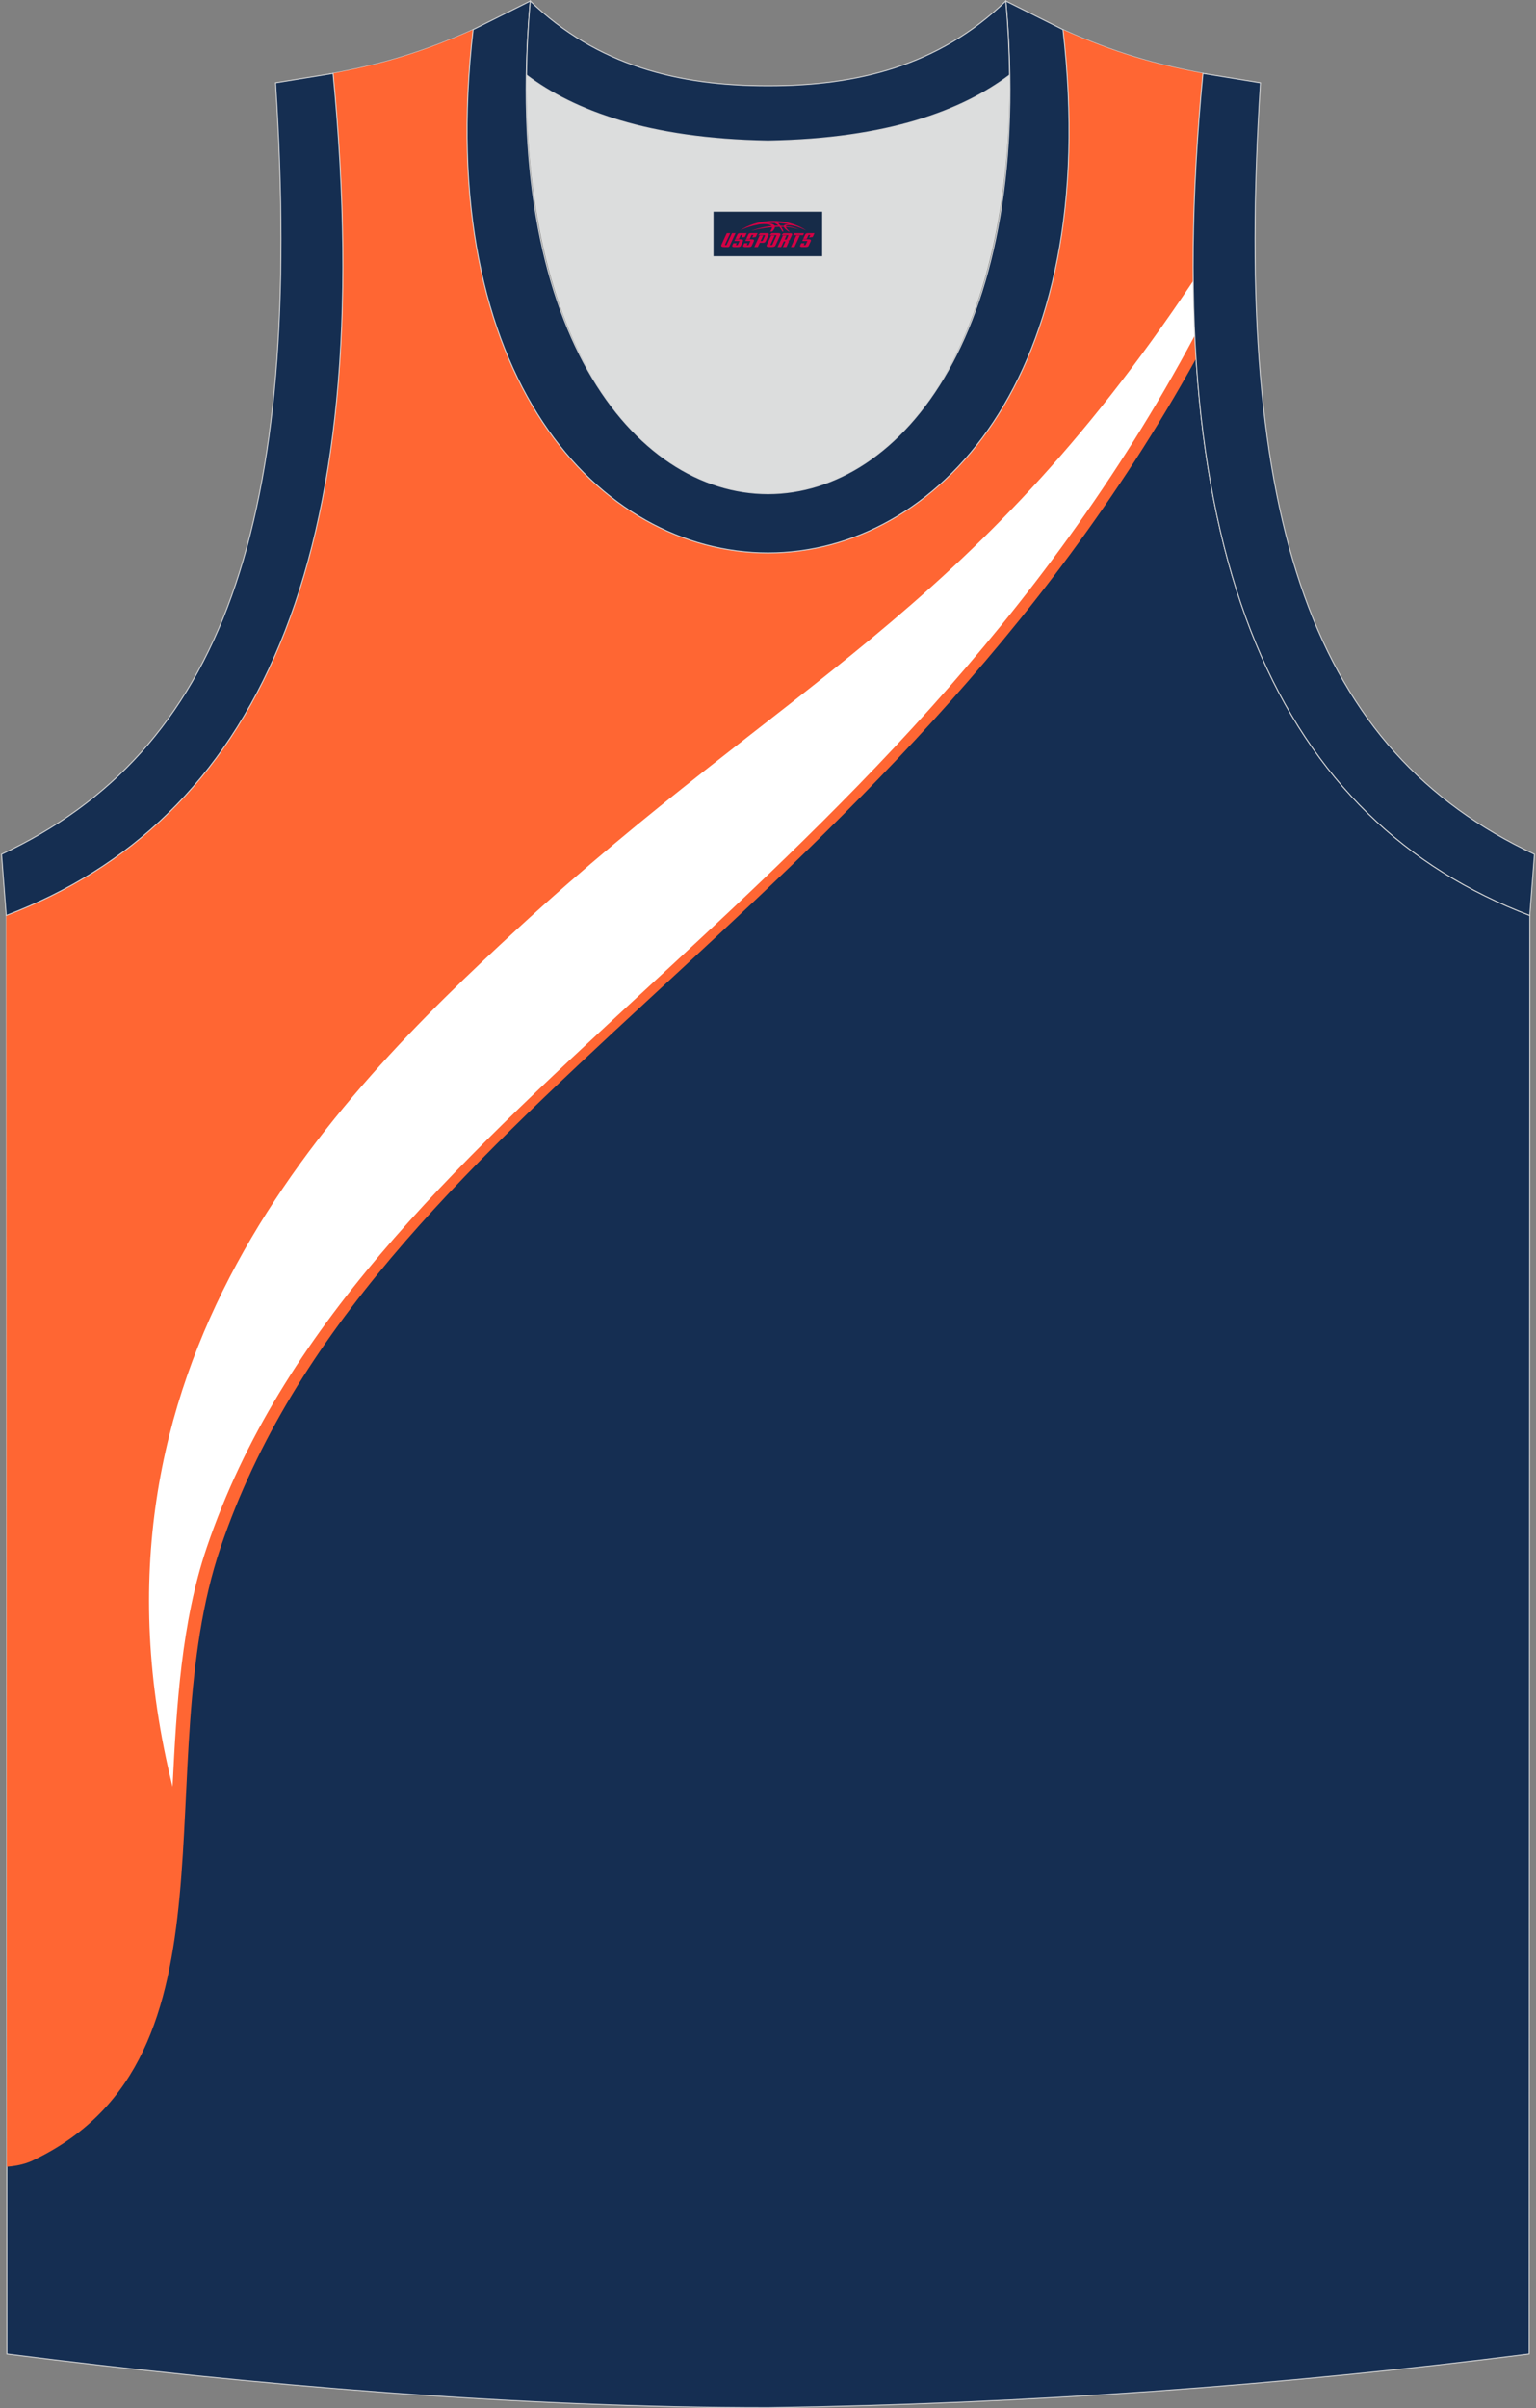 <?xml version="1.0" encoding="utf-8"?>
<!-- Generator: Adobe Illustrator 22.0.0, SVG Export Plug-In . SVG Version: 6.00 Build 0)  -->
<svg xmlns="http://www.w3.org/2000/svg" xmlns:xlink="http://www.w3.org/1999/xlink" version="1.1" id="图层_1" x="0px" y="0px" width="339.31px" height="531.66px" viewBox="0 0 339.31 531.66" enable-background="new 0 0 339.31 531.66" xml:space="preserve">
<rect x="0" y="0" width="339.31" height="531.66" fill="#808080" stroke="none"/>
<g>
	<path fill="#152E52" stroke="#D3D4D5" stroke-width="0.216" stroke-miterlimit="22.926" d="M169.64,531.56c0.02,0,0.03,0,0.05,0   H169.64L169.64,531.56L169.64,531.56z M169.69,531.56c57.39-0.83,113.35-4.88,168.11-11.86l0.14-317.59   c-54.54-20.78-82.67-77.26-72.2-185.9l0.02,0c-10.65-2-19.74-4.62-30.93-9.66c17.79,154.04-148.1,154.04-130.31,0   c-11.19,5.04-20.28,7.66-30.93,9.66l0.02,0c10.47,108.64-17.66,165.11-72.2,185.9L1.53,519.7   C55.84,526.62,114.97,531.56,169.69,531.56z"/>
	<path fill="#FF6633" d="M264.21,79.19C195.47,203.33,81.18,245.84,48.71,341.69c-16.3,48.13,5.83,112.26-40.92,135.03   c-1.77,0.96-3.91,1.47-6.28,1.65L1.39,202.11c54.55-20.78,82.67-77.26,72.2-185.9l-0.02,0c10.65-2,19.74-4.62,30.93-9.66   c-17.79,154.04,148.1,154.04,130.31,0c11.18,5.04,20.28,7.66,30.93,9.66l-0.02,0C263.48,39.56,263.01,60.5,264.21,79.19z"/>
	<path fill="#FFFFFF" d="M263.93,74.08c-68.4,128.1-185.37,170.46-218.27,267.62c-5.58,16.48-6.66,34.84-7.54,52.77   c-23-92.78,35.37-151.85,76.2-189.43c58.94-54.25,99.93-69.09,149.27-143.03C263.63,66.12,263.74,70.15,263.93,74.08z"/>
	<path fill="#DCDDDD" d="M169.66,31.12c26.46-0.42,42.93-6.7,53.3-14.5c0.02-0.06,0.03-0.12,0.05-0.17   c1.14,124.1-107.84,124.1-106.69,0c0.02,0.06,0.03,0.12,0.05,0.18C126.73,24.42,143.2,30.7,169.66,31.12z"/>
	<path fill="#152E51" stroke="#D3D4D5" stroke-width="0.216" stroke-miterlimit="22.926" d="M1.38,202.11   c54.55-20.78,82.67-77.26,72.2-185.9l-12.71,2.07c6.3,97.7-12.01,147.57-60.53,170.32L1.38,202.11z"/>
	<path fill="#152E51" stroke="#D3D4D5" stroke-width="0.216" stroke-miterlimit="22.926" d="M117.13,0.23   c-12.98,145.03,118.05,145.02,105.07,0l12.62,6.31c17.79,154.04-148.1,154.04-130.31,0L117.13,0.23z"/>
	<path fill="#152E51" stroke="#D3D4D5" stroke-width="0.216" stroke-miterlimit="22.926" d="M117.13,0.23   c14.82,14.3,32.93,18.75,52.53,18.7c19.61,0.05,37.71-4.4,52.53-18.7c0.5,5.62,0.77,11.02,0.82,16.2   c-0.02,0.06-0.04,0.13-0.05,0.19c-10.37,7.79-26.84,14.08-53.3,14.5c-26.46-0.42-42.93-6.7-53.3-14.5   c-0.02-0.06-0.03-0.13-0.05-0.19C116.36,11.25,116.63,5.86,117.13,0.23z"/>
	<path fill="#152E51" stroke="#D3D4D5" stroke-width="0.216" stroke-miterlimit="22.926" d="M337.93,202.11   c-54.54-20.78-82.67-77.26-72.2-185.9l12.71,2.07c-6.3,97.7,12.01,147.57,60.53,170.32L337.93,202.11z"/>
	
</g>
<g id="tag_logo">
	<rect y="46.74" fill="#162B48" width="24" height="9.818" x="157.62"/>
	<g>
		<path fill="#D30044" d="M173.58,49.93l0.005-0.011c0.131-0.311,1.085-0.262,2.351,0.071c0.715,0.24,1.44,0.54,2.193,0.9    c-0.218-0.147-0.447-0.289-0.682-0.42l0.011,0.005l-0.011-0.005c-1.478-0.845-3.218-1.418-5.1-1.62    c-1.282-0.115-1.658-0.082-2.411-0.055c-2.449,0.142-4.68,0.905-6.458,2.095c1.26-0.638,2.722-1.075,4.195-1.336    c1.467-0.18,2.476-0.033,2.771,0.344c-1.691,0.175-3.469,0.633-4.555,1.075c1.156-0.338,2.967-0.665,4.647-0.813    c0.016,0.251-0.115,0.567-0.415,0.96h0.475c0.376-0.382,0.584-0.725,0.595-1.004c0.333-0.022,0.66-0.033,0.971-0.033    C172.41,50.37,172.62,50.72,172.82,51.11h0.262c-0.125-0.344-0.295-0.687-0.518-1.036c0.207,0,0.393,0.005,0.567,0.011    c0.104,0.267,0.496,0.66,1.058,1.025h0.245c-0.442-0.365-0.753-0.753-0.835-1.004c1.047,0.065,1.696,0.224,2.885,0.513    C175.4,50.19,174.66,50.02,173.58,49.93z M171.14,49.84c-0.164-0.295-0.655-0.485-1.402-0.551    c0.464-0.033,0.922-0.055,1.364-0.055c0.311,0.147,0.589,0.344,0.84,0.589C171.68,49.82,171.41,49.83,171.14,49.84z M173.12,49.89c-0.224-0.016-0.458-0.027-0.715-0.044c-0.147-0.202-0.311-0.398-0.502-0.6c0.082,0,0.164,0.005,0.24,0.011    c0.72,0.033,1.429,0.125,2.138,0.273C173.61,49.49,173.23,49.65,173.12,49.89z"/>
		<path fill="#D30044" d="M160.54,51.47L159.37,54.02C159.19,54.39,159.46,54.53,159.94,54.53l0.873,0.005    c0.115,0,0.251-0.049,0.327-0.175l1.342-2.891H161.7L160.48,54.1H160.31c-0.147,0-0.185-0.033-0.147-0.125l1.156-2.504H160.54L160.54,51.47z M162.4,52.82h1.271c0.36,0,0.584,0.125,0.442,0.425L163.64,54.28C163.54,54.5,163.27,54.53,163.04,54.53H162.12c-0.267,0-0.442-0.136-0.349-0.333l0.235-0.513h0.742L162.57,54.06C162.55,54.11,162.59,54.12,162.65,54.12h0.18    c0.082,0,0.125-0.016,0.147-0.071l0.376-0.813c0.011-0.022,0.011-0.044-0.055-0.044H162.23L162.4,52.82L162.4,52.82z M163.22,52.75h-0.78l0.475-1.025c0.098-0.218,0.338-0.256,0.578-0.256H164.94L164.55,52.31L163.77,52.43l0.262-0.562H163.74c-0.082,0-0.12,0.016-0.147,0.071L163.22,52.75L163.22,52.75z M164.81,52.82L164.64,53.19h1.069c0.06,0,0.06,0.016,0.049,0.044    L165.38,54.05C165.36,54.1,165.32,54.12,165.24,54.12H165.06c-0.055,0-0.104-0.011-0.082-0.06l0.175-0.376H164.41L164.18,54.2C164.08,54.39,164.26,54.53,164.53,54.53h0.916c0.24,0,0.502-0.033,0.605-0.251l0.475-1.031c0.142-0.3-0.082-0.425-0.442-0.425H164.81L164.81,52.82z M165.62,52.75l0.371-0.818c0.022-0.055,0.06-0.071,0.147-0.071h0.295L166.17,52.42l0.791-0.115l0.387-0.845H165.9c-0.24,0-0.48,0.038-0.578,0.256L164.85,52.75L165.62,52.75L165.62,52.75z M168.02,53.21h0.278c0.087,0,0.153-0.022,0.202-0.115    l0.496-1.075c0.033-0.076-0.011-0.12-0.125-0.12H167.47l0.431-0.431h1.522c0.355,0,0.485,0.153,0.393,0.355l-0.676,1.445    c-0.06,0.125-0.175,0.333-0.644,0.327l-0.649-0.005L167.41,54.53H166.63l1.178-2.558h0.785L168.02,53.21L168.02,53.21z     M170.61,54.02c-0.022,0.049-0.06,0.076-0.142,0.076h-0.191c-0.082,0-0.109-0.027-0.082-0.076l0.944-2.051h-0.785l-0.987,2.138    c-0.125,0.273,0.115,0.415,0.453,0.415h0.72c0.327,0,0.649-0.071,0.769-0.322l1.085-2.384c0.093-0.202-0.06-0.355-0.415-0.355    h-1.533l-0.431,0.431h1.38c0.115,0,0.164,0.033,0.131,0.104L170.61,54.02L170.61,54.02z M173.33,52.89h0.278    c0.087,0,0.158-0.022,0.202-0.115l0.344-0.753c0.033-0.076-0.011-0.12-0.125-0.12h-1.402l0.425-0.431h1.527    c0.355,0,0.485,0.153,0.393,0.355l-0.529,1.124c-0.044,0.093-0.147,0.18-0.393,0.18c0.224,0.011,0.256,0.158,0.175,0.327    l-0.496,1.075h-0.785l0.54-1.167c0.022-0.055-0.005-0.087-0.104-0.087h-0.235L172.56,54.53h-0.785l1.178-2.558h0.785L173.33,52.89L173.33,52.89z M175.9,51.98L174.72,54.53h0.785l1.184-2.558H175.9L175.9,51.98z M177.41,51.91l0.202-0.431h-2.1l-0.295,0.431    H177.41L177.41,51.91z M177.39,52.82h1.271c0.36,0,0.584,0.125,0.442,0.425l-0.475,1.031c-0.104,0.218-0.371,0.251-0.605,0.251    h-0.916c-0.267,0-0.442-0.136-0.349-0.333l0.235-0.513h0.742L177.56,54.06c-0.022,0.049,0.022,0.06,0.082,0.06h0.18    c0.082,0,0.125-0.016,0.147-0.071l0.376-0.813c0.011-0.022,0.011-0.044-0.049-0.044h-1.069L177.39,52.82L177.39,52.82z     M178.2,52.75H177.42l0.475-1.025c0.098-0.218,0.338-0.256,0.578-0.256h1.451l-0.387,0.845l-0.791,0.115l0.262-0.562h-0.295    c-0.082,0-0.12,0.016-0.147,0.071L178.2,52.75z"/>
	</g>
</g>
</svg>